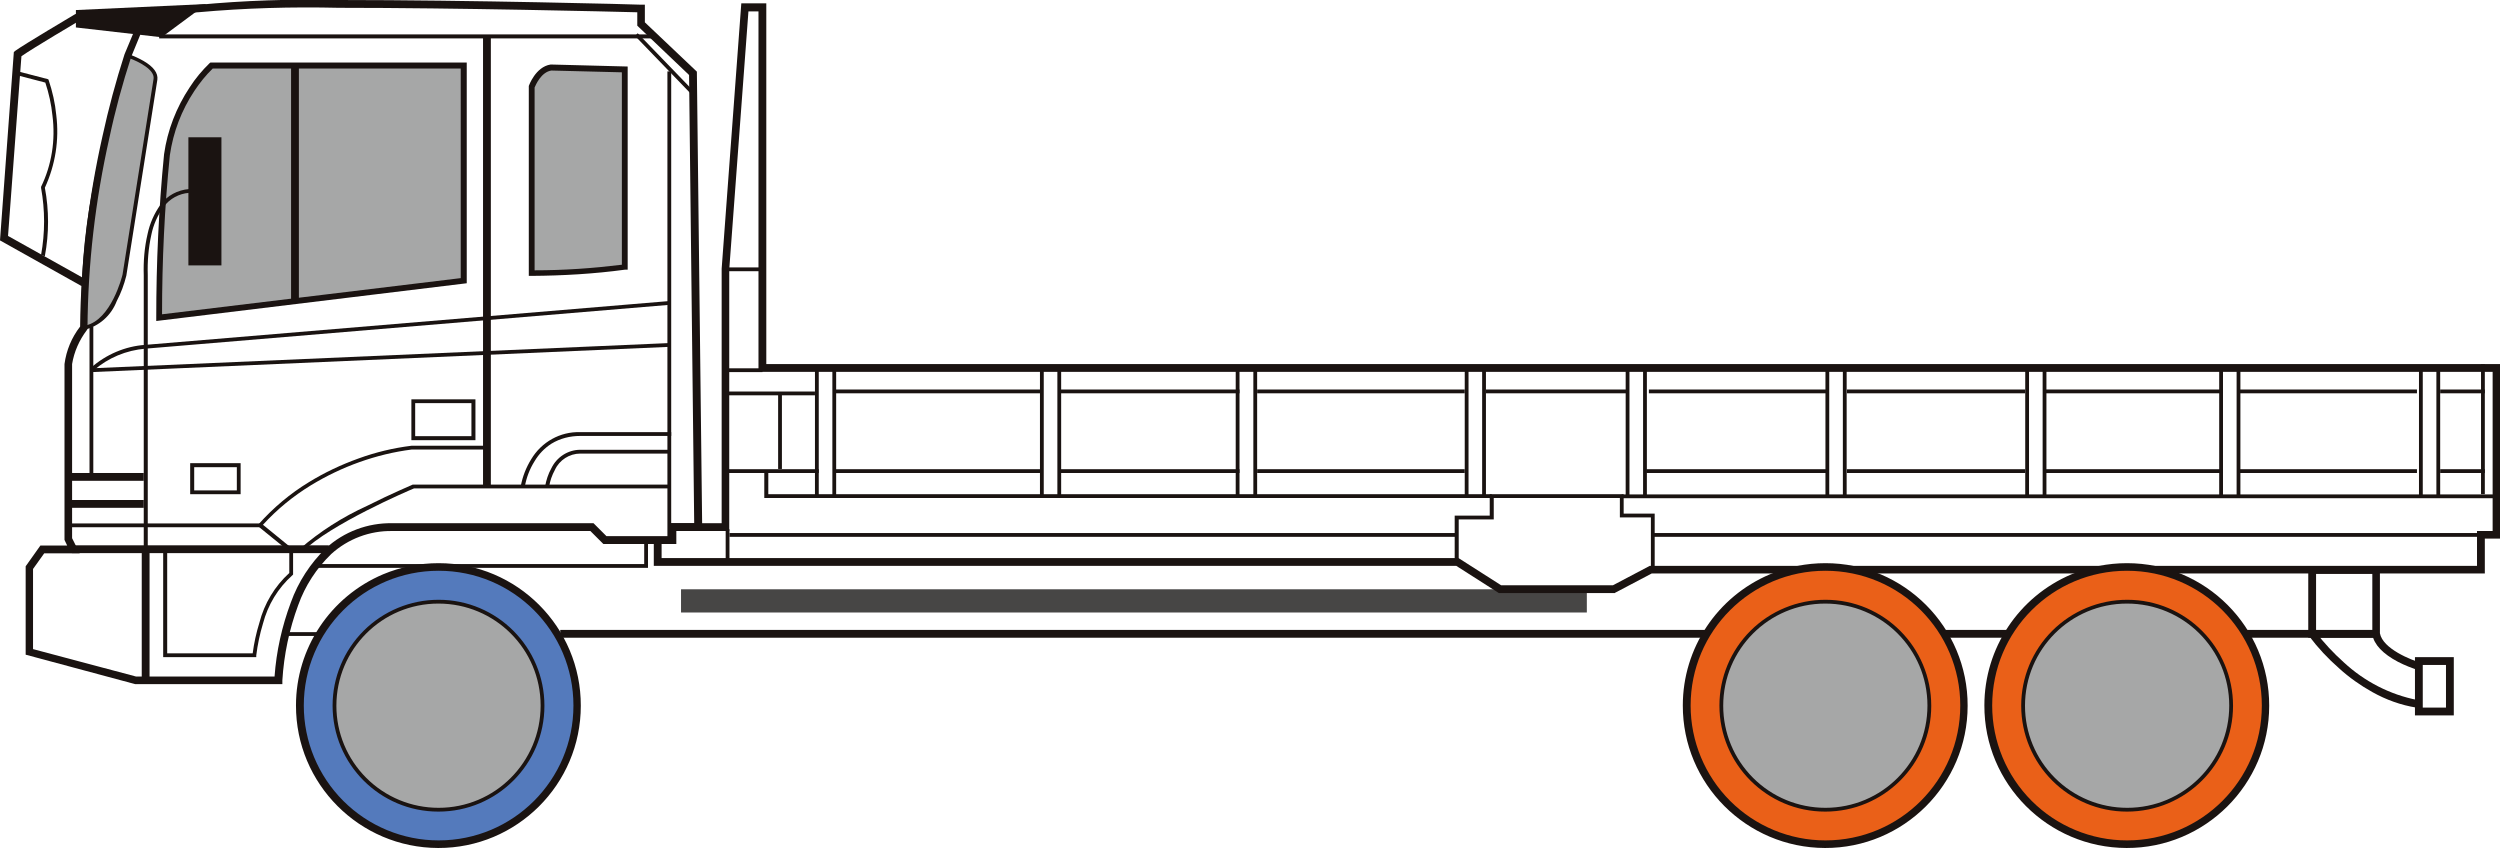 <?xml version="1.0" encoding="UTF-8"?>
<svg id="Layer_1" xmlns="http://www.w3.org/2000/svg" xmlns:xlink="http://www.w3.org/1999/xlink" version="1.1" viewBox="0 0 112 38">
  <!-- Generator: Adobe Illustrator 30.0.0, SVG Export Plug-In . SVG Version: 2.1.1 Build 123)  -->
  <defs>
    <style>
      .st0 {
        fill: none;
      }

      .st1 {
        fill: #547abc;
      }

      .st2 {
        fill: #1a1311;
      }

      .st3 {
        fill: #ea6018;
      }

      .st4 {
        clip-path: url(#clippath-1);
      }

      .st5 {
        fill: #a6a7a7;
      }

      .st6 {
        fill: #474645;
      }

      .st7 {
        clip-path: url(#clippath);
      }
    </style>
    <clipPath id="clippath">
      <rect class="st0" width="112" height="38"/>
    </clipPath>
    <clipPath id="clippath-1">
      <rect class="st0" y="0" width="112.02" height="38"/>
    </clipPath>
  </defs>
  <g class="st7">
    <g id="Steer_All_-_Truck_-_Others">
      <g id="Group_12678">
        <g class="st4">
          <g id="Group_12677">
            <path id="Path_59525" class="st5" d="M3.75,14.69c1.3-.17,1.82-2.36,1.82-2.36,0,0,1.3-8.17,1.39-8.78s-1.22-1.04-1.22-1.04c-.65,1.99-1.17,4.02-1.53,6.07-.38,2.01-.53,4.06-.46,6.11"/>
            <path id="_패스_59526" data-name="패스_59526" class="st2" d="M3.67,14.79v-.09c-.08-2.05.08-4.11.46-6.13.37-2.06.88-4.1,1.53-6.09l.03-.08.08.03c.23.08.45.18.66.3.45.26.66.55.62.84-.09.6-1.38,8.7-1.39,8.78h0c-.1.4-.24.78-.43,1.14-.25.65-.79,1.13-1.47,1.29h-.09ZM5.8,2.61c-.64,1.96-1.14,3.95-1.5,5.98-.37,1.97-.52,3.98-.46,5.99,1.14-.25,1.63-2.19,1.65-2.28.03-.2,1.3-8.18,1.39-8.77.06-.41-.69-.78-1.08-.92Z"/>
            <rect id="Rectangle_13738" class="st6" x="30.51" y="26.4" width="40.58" height="1.04"/>
            <path id="_패스_59527" data-name="패스_59527" class="st2" d="M15.19,0h0c5.82,0,13.46.2,13.53.21h.17v.79l2.33,2.21.24,20.58h-1.16v.58h-3.27l-.58-.58h-8.87c-1.01-.02-1.99.35-2.74,1.03-.66.64-1.17,1.42-1.48,2.29-.4,1.08-.64,2.22-.71,3.37v.17h-6.59l-4.91-1.32v-3.96l.66-.93h1.2l-.12-.25v-7.88c.08-.61.32-1.19.7-1.68.03-2.87.37-5.72,1-8.52.27-1.24.6-2.47.99-3.68h0s.63-1.51.63-1.51h.82c.26-.3.62-.5,1.02-.56.26-.06.53-.11.8-.14C10.94.02,13.06-.05,15.19,0ZM28.54.55c-1.16-.03-8.02-.2-13.36-.2-2.1-.05-4.21.01-6.31.2h-.02c-.54.04-1.45.24-1.59.59l-.04.11h-.81l-.53,1.29c-.39,1.2-.72,2.41-.98,3.64-.63,2.79-.96,5.64-.98,8.5v.06l-.03.05c-.34.45-.57.97-.66,1.52v7.8l.34.68h-1.59l-.5.7v3.59l4.62,1.23h6.2c.08-1.13.33-2.25.73-3.32.33-.92.87-1.75,1.57-2.43.81-.74,1.88-1.14,2.97-1.12h9.02l.58.58h2.77v-.58h1.16l-.23-20.08-2.32-2.21v-.6Z"/>
            <path id="_패스_59528" data-name="패스_59528" class="st2" d="M29.21,1.72H7.13v-.61h.18v.43h21.9v.17Z"/>
            <path id="_선_323" data-name="선_323" class="st2" d="M21.99,21.79h-.35V1.65h.35v20.15Z"/>
            <path id="_선_324" data-name="선_324" class="st2" d="M30.97,4.22l-2.52-2.61.12-.12,2.52,2.61-.12.12Z"/>
            <path id="_선_325" data-name="선_325" class="st2" d="M30.07,24.11h-.17V3.2h.17v20.91Z"/>
            <path id="_패스_59529" data-name="패스_59529" class="st2" d="M4.18,21.45h-.17v-6.83h.17v6.83Z"/>
            <path id="_선_326" data-name="선_326" class="st2" d="M4.1,16.67v-.17s25.86-1.13,25.86-1.13v.17s-25.86,1.13-25.86,1.13Z"/>
            <path id="_패스_59530" data-name="패스_59530" class="st2" d="M4.2,16.6l-.13-.12c.68-.6,1.54-.97,2.44-1.03l23.44-1.96v.17s-23.43,1.96-23.43,1.96c-.86.07-1.68.41-2.33.98Z"/>
            <path id="Path_59531" class="st5" d="M7.13,14.23l13.64-1.65V2.94h-11.3c-1.08,1.08-1.79,2.48-2,4-.24,2.43-.35,4.86-.35,7.3"/>
            <path id="_패스_59532" data-name="패스_59532" class="st2" d="M7,14.38v-.15c0-2.44.11-4.89.35-7.32.15-1.07.55-2.1,1.15-3,.25-.39.55-.75.89-1.08l.04-.03h11.48v9.89l-13.9,1.69ZM9.53,3.07c-.31.3-.58.64-.82,1-.58.87-.95,1.85-1.1,2.88-.24,2.37-.35,4.75-.35,7.13l13.38-1.62V3.07h-11.12Z"/>
            <path id="_패스_59533" data-name="패스_59533" class="st2" d="M6.61,24.75h-.17v-12.42c-.02-.62.03-1.24.17-1.84.1-.48.3-.93.58-1.32.3-.41.77-.66,1.28-.7v.17c-.44.03-.87.26-1.14.63-.27.37-.46.8-.55,1.25-.13.59-.18,1.2-.16,1.8v12.43Z"/>
            <path id="Path_59534" class="st5" d="M27.99,3.11v8.86c-1.38.17-2.78.26-4.17.26V3.89s.26-.78.87-.87l3.3.09Z"/>
            <path id="_패스_59535" data-name="패스_59535" class="st2" d="M24.68,2.89l3.44.09v9.1h-.11c-1.39.19-2.79.27-4.19.28h-.13V3.85s.3-.86.98-.96h.01ZM27.86,3.24l-3.16-.08c-.46.07-.7.65-.75.76v8.19c1.31,0,2.61-.09,3.91-.25V3.24Z"/>
            <path id="_선_327" data-name="선_327" class="st2" d="M13.39,13.48h-.35V2.98h.35v10.5Z"/>
            <path id="_선_328" data-name="선_328" class="st2" d="M6.44,21.54h-3.48v-.35h3.48v.35Z"/>
            <path id="_선_329" data-name="선_329" class="st2" d="M6.44,22.75h-3.39v-.35h3.39v.35Z"/>
            <path id="_선_330" data-name="선_330" class="st2" d="M14.73,24.78H3.22v-.35h11.51v.35Z"/>
            <path id="_선_331" data-name="선_331" class="st2" d="M6.7,30.45h-.35v-5.7h.35v5.7Z"/>
            <path id="_패스_59536" data-name="패스_59536" class="st2" d="M13.54,24.72l-.12-.12c.91-.79,1.93-1.44,3.03-1.94,1.09-.55,2.03-.94,2.04-.95h.02s11.49,0,11.49,0v.17h-11.45c-.27.11-3.76,1.61-5,2.84Z"/>
            <path id="_패스_59537" data-name="패스_59537" class="st2" d="M11.47,29.44h-4.16v-4.69h.18v4.52h3.83c.06-.46.16-.92.3-1.37.22-.86.69-1.64,1.34-2.23v-.96l-1.43-1.16.06-.07c.65-.73,1.41-1.37,2.25-1.88.7-.43,1.44-.78,2.22-1.06.77-.28,1.56-.47,2.37-.57h3.31v.17h-3.3c-.79.1-1.57.29-2.33.56-.76.27-1.49.62-2.18,1.04-.8.49-1.52,1.08-2.15,1.77l1.35,1.1v1.13l-.03.03c-.65.58-1.1,1.33-1.32,2.17-.14.46-.24.94-.3,1.42v.08Z"/>
            <path id="_선_332" data-name="선_332" class="st2" d="M11.65,23.62H3.05v-.17h8.6v.17Z"/>
            <rect id="Rectangle_13739" class="st2" x="8.52" y="6.24" width="1.3" height="5.56"/>
            <path id="_사각형_13740" data-name="사각형_13740" class="st2" d="M8.44,6.15h1.48v5.74h-1.48v-5.74ZM9.74,6.33h-1.13v5.39h1.13v-5.39Z"/>
            <path id="Path_59538" class="st2" d="M9.25.18L3.4.45v.78l3.84.44"/>
            <path id="_패스_59539" data-name="패스_59539" class="st2" d="M3.66,12.82l-3.66-2.05L.62,2.33l.06-.05c.35-.26,2.61-1.6,2.71-1.66l.18.3S1.45,2.17.96,2.52L.36,10.57l3.47,1.94-.17.3Z"/>
            <path id="_패스_59540" data-name="패스_59540" class="st2" d="M2,11.48l-.16-.06c.18-.99.18-2.01,0-3v-.05c.48-.99.65-2.1.51-3.19-.05-.5-.16-1-.32-1.48l-1.42-.37.05-.17,1.5.39.02.04c.17.51.29,1.03.34,1.56.14,1.11-.04,2.24-.51,3.26.19,1.01.19,2.05,0,3.06h0Z"/>
            <path id="_패스_59541" data-name="패스_59541" class="st2" d="M29.03,25.44h-14.86v-.17h14.69v-1.04h.17v1.22Z"/>
            <path id="_패스_59542" data-name="패스_59542" class="st2" d="M72.35,26.57h-5.2l-1.91-1.22H29.29v-1.13h.35v.78h35.7l1.91,1.22h5.01l1.65-.87h37.06v-1.56h.7v-7.13H33.98V.51h-.45l-.86,11.56v11.72h-2.69v-.35h2.35v-11.4l.88-11.89h1.12v16.16h77.69v7.82h-.7v1.56h-37.32l-1.65.87Z"/>
            <path id="_선_333" data-name="선_333" class="st2" d="M34.07,12.15h-1.48v-.17h1.48v.17Z"/>
            <path id="_패스_59543" data-name="패스_59543" class="st2" d="M74.13,25.44h-.17v-2.26h-1.39v-.87h-5.65v.96h-1.57v1.83h-.18v-2h1.57v-.96h6v.87h1.39v2.43Z"/>
            <path id="_패스_59544" data-name="패스_59544" class="st2" d="M66.83,22.31h-32.59v-1.21h.18v1.04h32.41v.17Z"/>
            <path id="_선_334" data-name="선_334" class="st2" d="M111.75,22.32h-39.1v-.17h39.1v.17Z"/>
            <path id="_선_335" data-name="선_335" class="st2" d="M36.68,22.2h-.17v-5.71h.17v5.71Z"/>
            <path id="_선_336" data-name="선_336" class="st2" d="M37.46,22.2h-.17v-5.71h.17v5.71Z"/>
            <path id="_선_337" data-name="선_337" class="st2" d="M46.76,22.2h-.17v-5.71h.17v5.71Z"/>
            <path id="_선_338" data-name="선_338" class="st2" d="M47.54,22.2h-.17v-5.71h.17v5.71Z"/>
            <path id="_선_339" data-name="선_339" class="st2" d="M55.53,22.18h-.17v-5.68h.17v5.68Z"/>
            <path id="_선_340" data-name="선_340" class="st2" d="M56.32,22.18h-.17v-5.68h.17v5.68Z"/>
            <path id="_선_341" data-name="선_341" class="st2" d="M65.79,22.19h-.17v-5.7h.17v5.7Z"/>
            <path id="_선_342" data-name="선_342" class="st2" d="M66.57,22.19h-.17v-5.7h.17v5.7Z"/>
            <path id="_선_343" data-name="선_343" class="st2" d="M73,22.19h-.17v-5.7h.17v5.7Z"/>
            <path id="_선_344" data-name="선_344" class="st2" d="M73.78,22.19h-.17v-5.7h.17v5.7Z"/>
            <path id="_선_345" data-name="선_345" class="st2" d="M81.95,22.26h-.17v-5.76h.17v5.76Z"/>
            <path id="_선_346" data-name="선_346" class="st2" d="M82.73,22.26h-.17v-5.76h.17v5.76Z"/>
            <path id="_선_347" data-name="선_347" class="st2" d="M90.9,22.26h-.17v-5.76h.17v5.76Z"/>
            <path id="_선_348" data-name="선_348" class="st2" d="M91.68,22.26h-.17v-5.76h.17v5.76Z"/>
            <path id="_선_349" data-name="선_349" class="st2" d="M99.59,22.26h-.17v-5.76h.17v5.76Z"/>
            <path id="_선_350" data-name="선_350" class="st2" d="M100.37,22.26h-.17v-5.76h.17v5.76Z"/>
            <path id="_선_351" data-name="선_351" class="st2" d="M108.54,22.26h-.17v-5.76h.17v5.76Z"/>
            <path id="_선_352" data-name="선_352" class="st2" d="M109.32,22.26h-.17v-5.76h.17v5.76Z"/>
            <path id="_선_353" data-name="선_353" class="st2" d="M34.16,16.67h-1.56v-.17h1.56v.17Z"/>
            <path id="_선_354" data-name="선_354" class="st2" d="M36.51,17.71h-4v-.17h4v.17Z"/>
            <path id="_선_355" data-name="선_355" class="st2" d="M46.67,17.62h-9.3v-.17h9.3v.17Z"/>
            <path id="_선_356" data-name="선_356" class="st2" d="M55.53,17.62h-8.08v-.17h8.08v.17Z"/>
            <path id="_선_357" data-name="선_357" class="st2" d="M65.62,17.62h-9.3v-.17h9.3v.17Z"/>
            <path id="_선_358" data-name="선_358" class="st2" d="M72.91,17.62h-6.34v-.17h6.34v.17Z"/>
            <path id="_선_359" data-name="선_359" class="st2" d="M81.86,17.62h-7.99v-.17h7.99v.17Z"/>
            <path id="_선_360" data-name="선_360" class="st2" d="M90.73,17.62h-7.99v-.17h7.99v.17Z"/>
            <path id="_선_361" data-name="선_361" class="st2" d="M99.59,17.62h-7.99v-.17h7.99v.17Z"/>
            <path id="_선_362" data-name="선_362" class="st2" d="M108.28,17.62h-7.99v-.17h7.99v.17Z"/>
            <path id="_선_363" data-name="선_363" class="st2" d="M111.32,17.62h-2v-.17h2v.17Z"/>
            <path id="_선_364" data-name="선_364" class="st2" d="M36.68,21.19h-4.08v-.17h4.08v.17Z"/>
            <path id="_선_365" data-name="선_365" class="st2" d="M55.53,21.19h-8.08v-.17h8.08v.17Z"/>
            <path id="_선_366" data-name="선_366" class="st2" d="M65.62,21.19h-9.3v-.17h9.3v.17Z"/>
            <path id="_선_367" data-name="선_367" class="st2" d="M81.86,21.19h-8.11v-.17h8.11v.17Z"/>
            <path id="_선_368" data-name="선_368" class="st2" d="M90.73,21.19h-7.99v-.17h7.99v.17Z"/>
            <path id="_선_369" data-name="선_369" class="st2" d="M99.59,21.19h-7.99v-.17h7.99v.17Z"/>
            <path id="_선_370" data-name="선_370" class="st2" d="M108.28,21.19h-7.99v-.17h7.99v.17Z"/>
            <path id="_선_371" data-name="선_371" class="st2" d="M111.32,21.19h-2v-.17h2v.17Z"/>
            <path id="_선_372" data-name="선_372" class="st2" d="M111.32,22.14h-.17v-5.82h.17v5.82Z"/>
            <path id="_선_373" data-name="선_373" class="st2" d="M35.03,21.01h-.17v-3.39h.17v3.39Z"/>
            <path id="_선_374" data-name="선_374" class="st2" d="M46.67,21.19h-9.29v-.17h9.29v.17Z"/>
            <path id="_선_375" data-name="선_375" class="st2" d="M111.06,24.05h-37.02v-.17h37.02v.17Z"/>
            <path id="_선_376" data-name="선_376" class="st2" d="M65.27,24.05h-32.59v-.17h32.59v.17Z"/>
            <path id="_선_377" data-name="선_377" class="st2" d="M14.52,28.49h-1.74v-.17h1.74v.17Z"/>
            <path id="_선_378" data-name="선_378" class="st2" d="M76.65,28.57H25.1v-.35h51.55v.35Z"/>
            <path id="_선_379" data-name="선_379" class="st2" d="M106.46,28.57h-19.47v-.35h19.47v.35Z"/>
            <path id="_선_380" data-name="선_380" class="st2" d="M32.68,25.27h-.17v-1.56h.17v1.56Z"/>
            <path id="Path_59545" class="st1" d="M25.86,31.61c0,3.43-2.78,6.21-6.21,6.21-3.43,0-6.21-2.78-6.21-6.21,0-3.43,2.78-6.21,6.21-6.21h0c3.43,0,6.21,2.78,6.21,6.21"/>
            <path id="_타원_159" data-name="타원_159" class="st2" d="M19.65,25.23c3.52,0,6.38,2.87,6.37,6.39,0,3.52-2.87,6.38-6.39,6.37s-6.38-2.87-6.37-6.39c0-2.56,1.54-4.87,3.9-5.87.79-.33,1.63-.5,2.49-.5ZM19.65,37.65c3.34,0,6.04-2.7,6.04-6.04,0-3.34-2.7-6.04-6.04-6.04-3.34,0-6.04,2.7-6.04,6.04,0,1.6.64,3.14,1.77,4.27,1.13,1.13,2.67,1.77,4.27,1.77Z"/>
            <path id="Path_59546" class="st5" d="M24.31,31.61c0,2.57-2.09,4.66-4.66,4.66s-4.66-2.09-4.66-4.66,2.09-4.66,4.66-4.66,4.66,2.09,4.66,4.66h0"/>
            <path id="_타원_160" data-name="타원_160" class="st2" d="M19.65,26.87c2.62,0,4.74,2.13,4.74,4.75,0,2.62-2.13,4.74-4.75,4.74-2.62,0-4.74-2.13-4.74-4.75,0-1.26.5-2.46,1.39-3.35.89-.89,2.1-1.39,3.36-1.39ZM19.65,36.19c2.53,0,4.57-2.05,4.57-4.58,0-2.53-2.05-4.57-4.58-4.57-2.53,0-4.57,2.05-4.57,4.58,0,1.21.48,2.37,1.34,3.23.86.86,2.02,1.34,3.24,1.34Z"/>
            <path id="Path_59547" class="st3" d="M87.99,31.61c0,3.43-2.78,6.21-6.21,6.21-3.43,0-6.21-2.78-6.21-6.21s2.78-6.21,6.21-6.21h0c3.43,0,6.21,2.78,6.21,6.21"/>
            <path id="_타원_161" data-name="타원_161" class="st2" d="M81.78,25.23c3.52,0,6.38,2.87,6.37,6.39,0,3.52-2.87,6.38-6.39,6.37s-6.38-2.87-6.37-6.39c0-2.56,1.54-4.87,3.9-5.87.79-.33,1.63-.5,2.49-.5ZM81.78,37.65c3.34,0,6.04-2.7,6.04-6.04,0-3.34-2.7-6.04-6.04-6.04-3.34,0-6.04,2.7-6.04,6.04,0,1.6.64,3.14,1.77,4.27,1.13,1.13,2.67,1.77,4.27,1.77Z"/>
            <path id="Path_59548" class="st5" d="M86.44,31.61c0,2.57-2.09,4.66-4.66,4.66s-4.66-2.09-4.66-4.66c0-2.57,2.09-4.66,4.66-4.66s4.66,2.09,4.66,4.66h0"/>
            <path id="_타원_162" data-name="타원_162" class="st2" d="M81.78,26.87c2.62,0,4.74,2.13,4.74,4.75,0,2.62-2.13,4.74-4.75,4.74-2.62,0-4.74-2.13-4.74-4.75,0-1.26.5-2.46,1.39-3.35.89-.89,2.1-1.39,3.36-1.39ZM81.78,36.19c2.53,0,4.57-2.05,4.57-4.58,0-2.53-2.05-4.57-4.58-4.57-2.53,0-4.57,2.05-4.57,4.58,0,1.21.48,2.37,1.34,3.23.86.86,2.02,1.34,3.24,1.34Z"/>
            <path id="Path_59549" class="st3" d="M101.51,31.61c0,3.43-2.78,6.21-6.21,6.21-3.43,0-6.21-2.78-6.21-6.21s2.78-6.21,6.21-6.21,6.21,2.78,6.21,6.21h0"/>
            <path id="_타원_163" data-name="타원_163" class="st2" d="M95.29,25.23c3.52,0,6.38,2.87,6.37,6.39,0,3.52-2.87,6.38-6.39,6.37s-6.38-2.87-6.37-6.39c0-2.56,1.54-4.87,3.9-5.87.79-.33,1.63-.5,2.49-.5ZM95.29,37.65c3.34,0,6.04-2.7,6.04-6.04,0-3.34-2.7-6.04-6.04-6.04-3.34,0-6.04,2.7-6.04,6.04,0,1.6.64,3.14,1.77,4.27,1.13,1.13,2.67,1.77,4.27,1.77Z"/>
            <path id="Path_59550" class="st5" d="M99.95,31.61c0,2.57-2.09,4.66-4.66,4.66s-4.66-2.09-4.66-4.66,2.09-4.66,4.66-4.66,4.66,2.09,4.66,4.66h0"/>
            <path id="_타원_164" data-name="타원_164" class="st2" d="M95.3,26.87c2.62,0,4.74,2.13,4.74,4.75,0,2.62-2.13,4.74-4.75,4.74-2.62,0-4.74-2.13-4.74-4.75,0-1.26.5-2.46,1.39-3.35.89-.89,2.1-1.39,3.36-1.39ZM95.3,36.19c2.53,0,4.57-2.05,4.57-4.58,0-2.53-2.05-4.57-4.58-4.57-2.53,0-4.57,2.05-4.57,4.58,0,1.21.48,2.37,1.34,3.23.86.86,2.02,1.34,3.24,1.34Z"/>
            <path id="_사각형_13741" data-name="사각형_13741" class="st2" d="M103.41,25.36h3.21v3.21h-3.21v-3.21ZM106.28,25.71h-2.52v2.52h2.52v-2.52Z"/>
            <path id="_패스_59551" data-name="패스_59551" class="st2" d="M108.4,30.04c-.33-.1-.66-.23-.97-.39-.68-.36-1.07-.77-1.15-1.22l.34-.06c.13.7,1.4,1.2,1.88,1.34l-.1.33Z"/>
            <path id="_패스_59552" data-name="패스_59552" class="st2" d="M108.25,31.7c-.69-.11-1.35-.35-1.96-.69-.54-.3-1.05-.66-1.51-1.08-.49-.43-.94-.91-1.33-1.43l.28-.2c.38.5.81.96,1.28,1.38.92.85,2.06,1.44,3.29,1.68l-.05.34Z"/>
            <path id="_사각형_13742" data-name="사각형_13742" class="st2" d="M108.19,29.44h1.74v2.61h-1.74v-2.61ZM109.58,29.79h-1.04v1.91h1.04v-1.91Z"/>
            <path id="_패스_59553" data-name="패스_59553" class="st2" d="M23.5,21.81l-.17-.03c.08-.43.24-.84.47-1.21.46-.77,1.3-1.24,2.19-1.21h4.08v.17h-4.08c-.45,0-.9.11-1.29.35-.31.2-.56.46-.75.78-.22.35-.37.74-.44,1.15Z"/>
            <path id="_패스_59554" data-name="패스_59554" class="st2" d="M24.59,21.81l-.17-.02c.05-.28.14-.56.28-.81.24-.5.74-.83,1.3-.83h4v.17h-4c-.49,0-.94.29-1.14.73-.13.24-.22.49-.26.76Z"/>
            <path id="_사각형_13743" data-name="사각형_13743" class="st2" d="M8.52,20.75h2.26v1.39h-2.26v-1.39ZM10.61,20.93h-1.91v1.04h1.91v-1.04Z"/>
            <path id="_사각형_13744" data-name="사각형_13744" class="st2" d="M18.43,17.89h2.87v1.83h-2.87v-1.83ZM21.12,18.06h-2.52v1.48h2.52v-1.48Z"/>
          </g>
        </g>
      </g>
    </g>
  </g>
</svg>